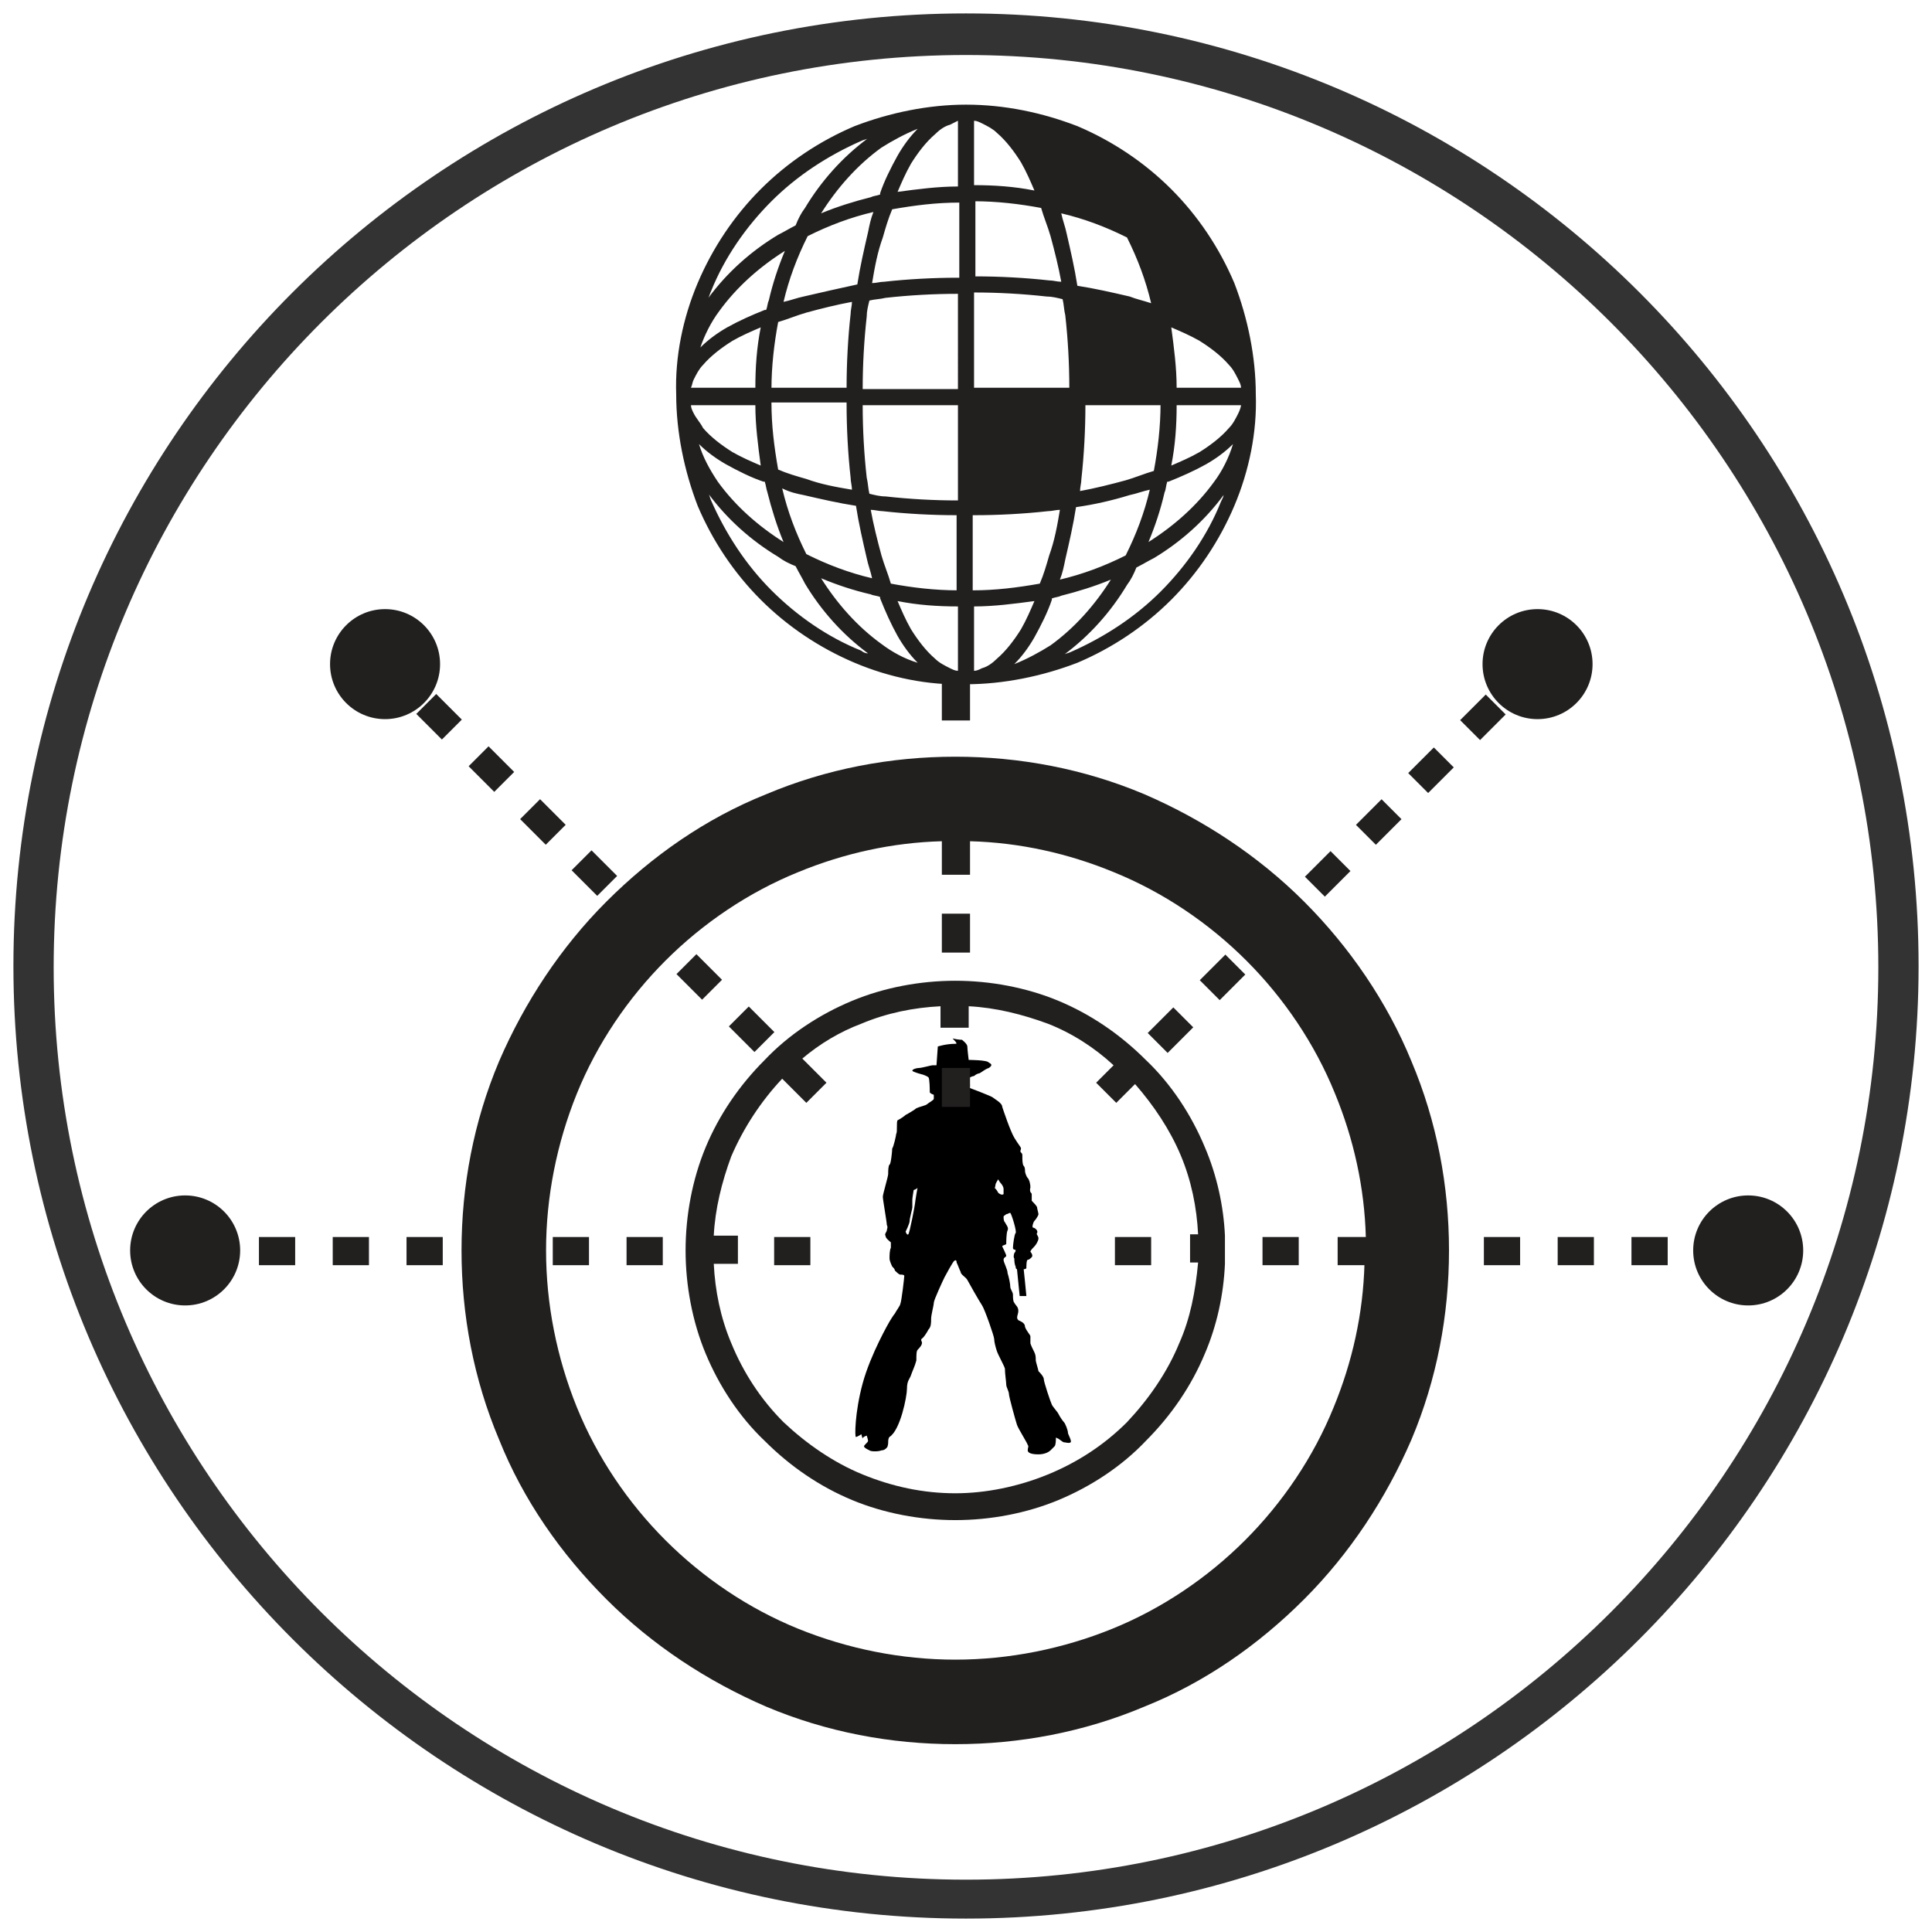 <?xml version="1.0" encoding="utf-8"?>
<!-- Generator: Adobe Illustrator 19.2.0, SVG Export Plug-In . SVG Version: 6.00 Build 0)  -->
<svg version="1.1" id="Layer_1" xmlns="http://www.w3.org/2000/svg" xmlns:xlink="http://www.w3.org/1999/xlink" x="0px" y="0px"
	 viewBox="0 0 144 144" style="enable-background:new 0 0 144 144;" xml:space="preserve">
<style type="text/css">
	.st0{fill:#333333;}
	.st1{fill-rule:evenodd;clip-rule:evenodd;}
	.st2{fill:#221F1F;}
</style>
<g>
	<path class="st0" d="M72,143c-39.1,0-71-31.8-71-71S32.8,1,72,1s71,31.8,71,71S111.1,143,72,143z M72,4.1c-37.5,0-68,30.5-68,68
		s30.5,68,68,68s68-30.5,68-68S109.5,4.1,72,4.1z"/>
</g>
<g>
	<path class="st1" d="M68,89.4c0,0.1,0,0.5,0,0.6c0,0.1-0.2,0.8-0.2,1c0,0.2-0.3,0.8-0.3,0.8s0.1,0.3,0.2,0.2
		c0.1-0.1,0.5-2.2,0.5-2.3c0-0.1,0.2-1.3,0.2-1.2c0,0.1-0.3,0.2-0.3,0.2S68,89.3,68,89.4 M71.2,77.8L71.2,77.8
		c-0.7,0-1.3,0.2-1.3,0.2l-0.1,1.4c0,0-0.3,0-0.3,0c-0.1,0-0.8,0.2-1,0.2c-0.2,0-0.5,0.1-0.5,0.2c0,0.1,0.8,0.3,0.8,0.3
		s0.3,0.1,0.4,0.2c0.1,0.1,0.1,1,0.1,1.1c0,0.1,0.3,0.2,0.3,0.2s0,0.1,0,0.3c0,0.1-0.4,0.3-0.5,0.4c-0.1,0.1-0.6,0.2-0.8,0.3
		c-0.1,0.1-0.6,0.4-0.8,0.5c-0.1,0.1-0.4,0.3-0.6,0.4c-0.1,0.1,0,0.9-0.1,1c0,0.1-0.2,1-0.3,1.1c0,0.2-0.1,1.2-0.2,1.2
		c-0.1,0.1-0.1,0.5-0.1,0.7c0,0.2-0.4,1.5-0.4,1.7c0,0.2,0.3,1.9,0.3,2.1c0.1,0.2,0,0.3,0,0.4c0,0.1-0.2,0.3-0.1,0.4
		c0,0.2,0.3,0.4,0.4,0.5c0,0.1,0,0.3,0,0.4c-0.1,0.2-0.1,0.6-0.1,0.8c0,0.2,0.2,0.6,0.2,0.6c0.1,0.1,0.2,0.2,0.2,0.3
		c0.1,0.1,0.3,0.3,0.4,0.3c0.1,0,0.3,0,0.3,0.1c0,0.1-0.2,1.9-0.3,2.1c0,0.1-0.3,0.5-0.4,0.7c-0.1,0.1-0.4,0.6-0.4,0.6
		s-1.4,2.4-2,4.6c-0.6,2.2-0.6,4.1-0.5,4c0.1,0,0.4-0.2,0.4-0.2s0.1,0.4,0.1,0.3c0-0.1,0.3-0.2,0.3-0.2s0.1,0.3,0.1,0.4
		c0,0.1-0.3,0.3-0.3,0.4c0,0.1,0.2,0.2,0.4,0.3c0.1,0.1,0.7,0.1,0.9,0c0.2,0,0.3-0.1,0.4-0.2c0.1-0.1,0.1-0.4,0.1-0.4
		c0-0.1,0-0.3,0.1-0.4c0.8-0.5,1.3-3,1.3-3.6c0-0.6,0.2-0.7,0.3-1c0.1-0.3,0.3-0.7,0.4-1.1c0-0.4,0-0.7,0.1-0.8
		c0.1-0.1,0.4-0.4,0.3-0.6c-0.1-0.2,0-0.2,0.1-0.3c0.1-0.1,0.3-0.4,0.4-0.6c0.2-0.2,0.2-0.5,0.2-0.8c0-0.3,0.2-1,0.2-1.2
		c0-0.2,0.7-1.7,0.8-1.9c0.1-0.2,0.6-1.1,0.7-1.2c0.1-0.1,0.2-0.1,0.2,0.1c0.1,0.2,0.2,0.5,0.3,0.7c0,0.2,0.4,0.4,0.5,0.6
		c0.1,0.2,0.9,1.6,1.1,1.9c0.2,0.3,0.9,2.3,0.9,2.5c0,0.2,0.1,0.6,0.2,0.9c0.1,0.3,0.5,1,0.6,1.3c0,0.4,0.1,1,0.1,1.2
		c0,0.2,0.2,0.5,0.2,0.7c0,0.2,0.5,2,0.6,2.3c0.1,0.3,0.8,1.4,0.8,1.5c0.1,0.1,0,0.2,0,0.4c0,0.2,0.3,0.3,0.8,0.3
		c0.5,0,0.8-0.2,0.9-0.3c0.1-0.1,0.2-0.2,0.3-0.3c0.1-0.1,0.1-0.5,0.1-0.6c0-0.1,0.1,0,0.1,0c0.1,0,0.4,0.3,0.5,0.3
		c0.1,0,0.4,0.1,0.5,0c0.1-0.1-0.2-0.6-0.2-0.7c0-0.2-0.2-0.7-0.3-0.8c-0.1-0.1-0.3-0.4-0.4-0.6c-0.1-0.2-0.4-0.5-0.5-0.7
		c-0.1-0.2-0.6-1.7-0.6-1.9c0-0.2-0.3-0.5-0.4-0.6c0-0.1-0.2-0.7-0.2-0.8c0-0.2,0-0.4-0.1-0.6c-0.1-0.2-0.3-0.6-0.3-0.7
		c0-0.1,0-0.3,0-0.5c0-0.1-0.3-0.4-0.4-0.7c0-0.3-0.3-0.4-0.5-0.5c-0.2-0.2,0-0.4,0-0.7c0-0.3-0.2-0.4-0.3-0.6
		c-0.1-0.1-0.1-0.4-0.1-0.6c0-0.2-0.2-0.4-0.2-0.6c0-0.2-0.1-0.7-0.2-1c0-0.3-0.3-0.8-0.3-1c0-0.2,0.2-0.2,0.2-0.3
		c0-0.1-0.3-0.7-0.3-0.7c0-0.1,0.3-0.1,0.3-0.2c0-0.1,0-0.8,0.1-1c0.1-0.2-0.1-0.4-0.2-0.6c-0.1-0.1-0.1-0.3-0.1-0.4
		c0-0.1,0.1-0.1,0.2-0.2c0.1,0,0.2-0.1,0.3-0.1c0.1,0.1,0.5,1.4,0.4,1.5c-0.1,0.1-0.2,0.9-0.2,1.1c0,0.2,0.2,0.1,0.2,0.2
		c0,0.1-0.1,0.2-0.1,0.2s-0.1,0.3,0,0.4c0,0.1,0,0.4,0.1,0.6c0,0.2,0.1,0.2,0.1,0.2l0.2,2c0,0,0.5,0,0.5,0c0-0.1-0.2-2-0.2-2
		s0.2,0,0.2-0.1c0-0.1,0-0.6,0.1-0.6c0.1,0,0.2-0.1,0.3-0.2c0.1-0.1,0-0.3-0.1-0.4c0-0.1,0.2-0.3,0.3-0.4c0.1-0.1,0.3-0.4,0.3-0.6
		c0-0.2-0.2-0.3-0.1-0.4c0.1-0.2-0.2-0.4-0.3-0.4c-0.1,0,0-0.4,0.1-0.5c0.1-0.1,0.3-0.4,0.3-0.5c0-0.1-0.1-0.4-0.1-0.5
		c0-0.1-0.3-0.4-0.4-0.5c0-0.1,0-0.5,0-0.5c0-0.1-0.2-0.1-0.1-0.5c0-0.3-0.1-0.6-0.2-0.7c-0.1-0.1-0.2-0.4-0.2-0.5
		c0-0.1,0-0.3-0.1-0.4c-0.1-0.1-0.1-0.5-0.1-0.7c0-0.2,0-0.2-0.1-0.3c-0.1-0.1,0-0.2,0-0.3c0-0.1-0.2-0.3-0.5-0.8
		c-0.3-0.5-0.8-2-0.9-2.3c0-0.3-0.6-0.6-0.7-0.7c-0.1-0.1-1.7-0.7-1.7-0.7s-0.1-0.1,0-0.2c0-0.1-0.1-0.3-0.1-0.5
		c0-0.1,0.1-0.1,0.1-0.1s0.2-0.1,0.3-0.1c0.1-0.1,0.3-0.2,0.4-0.2c0.2-0.1,0.4-0.3,0.7-0.4c0.3-0.2,0.2-0.3,0-0.4
		c-0.1-0.2-1.5-0.2-1.5-0.2s-0.1-0.8-0.1-1c0-0.2-0.4-0.5-0.4-0.5s-0.3,0-0.7-0.1C71.4,77.8,71.3,77.8,71.2,77.8z M74.2,88.3
		c0,0.1-0.1,0.3,0,0.3c0.1,0.1,0.2,0.3,0.2,0.3c0.1,0.1,0.3,0.2,0.4,0.1c0-0.1,0-0.3,0-0.4c0-0.1-0.1-0.3-0.2-0.4
		c-0.1-0.1-0.2-0.3-0.2-0.3S74.2,88.2,74.2,88.3z"/>
	<g>
		<path class="st2" d="M97.2,67.2c-3.4-3.4-7.5-6.1-11.9-8c-4.5-1.9-9.3-2.8-14.1-2.8c-4.8,0-9.6,0.9-14.1,2.8
			c-4.5,1.8-8.5,4.6-11.9,8c-3.4,3.4-6.1,7.5-8,11.9c-1.9,4.5-2.8,9.3-2.8,14.1c0,4.8,0.9,9.6,2.8,14.1c1.8,4.5,4.6,8.5,8,11.9
			c3.4,3.4,7.5,6.1,11.9,8c4.5,1.9,9.3,2.8,14.1,2.8c4.8,0,9.6-0.9,14.1-2.8c4.5-1.8,8.5-4.6,11.9-8c3.4-3.4,6.1-7.5,8-11.9
			c1.9-4.5,2.8-9.3,2.8-14.1c0-4.8-0.9-9.6-2.8-14.1C103.4,74.7,100.6,70.6,97.2,67.2z M101.7,94.2c-0.1,3.7-0.9,7.3-2.3,10.7
			c-1.5,3.7-3.8,7.1-6.6,9.9c-2.8,2.8-6.2,5.1-9.9,6.6c-3.7,1.5-7.7,2.3-11.7,2.3c-4,0-8-0.8-11.7-2.3c-3.7-1.5-7.1-3.8-9.9-6.6
			c-2.8-2.8-5.1-6.2-6.6-9.9c-1.5-3.7-2.3-7.7-2.3-11.7c0-4,0.8-8,2.3-11.7c1.5-3.7,3.8-7.1,6.6-9.9c2.8-2.8,6.2-5.1,9.9-6.6
			c3.4-1.4,7-2.2,10.7-2.3v2.5h2.1v-2.5c3.7,0.1,7.3,0.9,10.7,2.3c3.7,1.5,7.1,3.8,9.9,6.6c2.8,2.8,5.1,6.2,6.6,9.9
			c1.4,3.4,2.2,7,2.3,10.7h-2.1v2.1H101.7z"/>
		<path class="st2" d="M89.8,85.5c-1-2.4-2.5-4.7-4.4-6.5c-1.9-1.9-4.1-3.4-6.5-4.4c-2.4-1-5.1-1.5-7.7-1.5c-2.6,0-5.3,0.5-7.7,1.5
			c-2.4,1-4.7,2.5-6.5,4.4c-1.9,1.9-3.4,4.1-4.4,6.5c-1,2.4-1.5,5.1-1.5,7.7c0,2.6,0.5,5.3,1.5,7.7c1,2.4,2.5,4.7,4.4,6.5
			c1.9,1.9,4.1,3.4,6.5,4.4c2.4,1,5.1,1.5,7.7,1.5c2.6,0,5.3-0.5,7.7-1.5c2.4-1,4.7-2.5,6.5-4.4c1.9-1.9,3.4-4.1,4.4-6.5
			c0.9-2.1,1.4-4.4,1.5-6.7h0v-2.1h0C91.2,89.9,90.7,87.6,89.8,85.5z M87.9,100.1c-0.9,2.2-2.3,4.2-3.9,5.9c-1.7,1.7-3.7,3-5.9,3.9
			c-2.2,0.9-4.6,1.4-6.9,1.4c-2.4,0-4.7-0.5-6.9-1.4c-2.2-0.9-4.2-2.3-5.9-3.9c-1.7-1.7-3-3.7-3.9-5.9c-0.8-1.9-1.2-3.9-1.3-5.9H55
			v-2.1h-1.8c0.1-2,0.6-4,1.3-5.9c0.9-2.1,2.2-4.1,3.8-5.8l1.8,1.8l1.5-1.5l-1.8-1.8c1.3-1.1,2.8-2,4.4-2.6c1.9-0.8,3.9-1.2,5.9-1.3
			v1.6h2.1v-1.6c2,0.1,4,0.6,5.9,1.3c1.8,0.7,3.5,1.8,4.9,3.1l-1.3,1.3l1.5,1.5l1.4-1.4c1.4,1.6,2.6,3.4,3.4,5.3
			c0.8,1.9,1.2,3.9,1.3,5.9h-0.6v2.1h0.6C89.1,96.3,88.7,98.3,87.9,100.1z"/>
		<rect x="70.2" y="79.6" class="st2" width="2.1" height="2.9"/>
		<rect x="70.2" y="68.1" class="st2" width="2.1" height="2.9"/>
		<rect x="70.2" y="50.8" class="st2" width="2.1" height="2.9"/>
		<rect x="83.1" y="92.2" class="st2" width="2.7" height="2.1"/>
		<rect x="94.1" y="92.2" class="st2" width="2.7" height="2.1"/>
		<rect x="110.6" y="92.2" class="st2" width="2.7" height="2.1"/>
		<rect x="116.1" y="92.2" class="st2" width="2.7" height="2.1"/>
		<rect x="121.6" y="92.2" class="st2" width="2.7" height="2.1"/>
		<rect x="19.3" y="92.2" class="st2" width="2.7" height="2.1"/>
		<rect x="24.8" y="92.2" class="st2" width="2.7" height="2.1"/>
		<rect x="30.3" y="92.2" class="st2" width="2.7" height="2.1"/>
		<rect x="41.2" y="92.2" class="st2" width="2.7" height="2.1"/>
		<rect x="46.7" y="92.2" class="st2" width="2.7" height="2.1"/>
		<rect x="57.7" y="92.2" class="st2" width="2.7" height="2.1"/>
		
			<rect x="85.9" y="75.7" transform="matrix(0.707 -0.707 0.707 0.707 -28.707 84.206)" class="st2" width="2.7" height="2.1"/>
		
			<rect x="89.8" y="71.8" transform="matrix(0.707 -0.707 0.707 0.707 -24.828 85.785)" class="st2" width="2.7" height="2.1"/>
		
			<rect x="97.6" y="64.1" transform="matrix(0.707 -0.707 0.707 0.707 -17.061 89.031)" class="st2" width="2.7" height="2.1"/>
		
			<rect x="101.4" y="60.2" transform="matrix(0.707 -0.707 0.707 0.707 -13.186 90.609)" class="st2" width="2.7" height="2.1"/>
		<rect x="105.3" y="56.3" transform="matrix(0.707 -0.707 0.707 0.707 -9.291 92.264)" class="st2" width="2.7" height="2.1"/>
		<rect x="109.2" y="52.4" transform="matrix(0.707 -0.707 0.707 0.707 -5.421 93.833)" class="st2" width="2.7" height="2.1"/>
		<rect x="55" y="75.4" transform="matrix(0.707 -0.707 0.707 0.707 -37.868 62.08)" class="st2" width="2.1" height="2.7"/>
		
			<rect x="51.1" y="71.5" transform="matrix(0.707 -0.707 0.707 0.707 -36.257 58.18)" class="st2" width="2.1" height="2.7"/>
		
			<rect x="43.3" y="63.7" transform="matrix(0.707 -0.707 0.707 0.707 -33.045 50.441)" class="st2" width="2.1" height="2.7"/>
		
			<rect x="39.4" y="59.9" transform="matrix(0.707 -0.707 0.707 0.707 -31.437 46.559)" class="st2" width="2.1" height="2.7"/>
		<rect x="35.6" y="56" transform="matrix(0.707 -0.707 0.707 0.707 -29.832 42.689)" class="st2" width="2.1" height="2.7"/>
		<rect x="31.7" y="52.1" transform="matrix(0.707 -0.707 0.707 0.707 -28.219 38.788)" class="st2" width="2.1" height="2.7"/>
		<circle class="st2" cx="13.8" cy="93.2" r="4.1"/>
		<circle class="st2" cx="130.3" cy="93.2" r="4.1"/>
		<circle class="st2" cx="114.6" cy="49.5" r="4.1"/>
		<circle class="st2" cx="28.7" cy="49.5" r="4.1"/>
	</g>
	<g>
		<path class="st2" d="M72,7.8L72,7.8c-2.8,0-5.7,0.6-8.3,1.6c-2.6,1.1-5,2.7-7,4.7c-2,2-3.6,4.4-4.7,7c-1.1,2.6-1.7,5.5-1.6,8.3
			c0,0,0,0,0,0c0,0,0,0,0,0c0,2.8,0.6,5.7,1.6,8.3c1.1,2.6,2.7,5,4.7,7c2,2,4.4,3.6,7,4.7c2.6,1.1,5.5,1.7,8.3,1.6l0,0l0,0
			c2.8,0,5.7-0.6,8.3-1.6c2.6-1.1,5-2.7,7-4.7c2-2,3.6-4.4,4.7-7c1.1-2.6,1.7-5.5,1.6-8.3c0-2.8-0.6-5.7-1.6-8.3
			c-1.1-2.6-2.7-5-4.7-7c-2-2-4.4-3.6-7-4.7C77.7,8.4,74.9,7.8,72,7.8L72,7.8z M68.4,9.6c-0.6,0.6-1.1,1.3-1.5,2
			c-0.5,0.9-1,1.9-1.3,2.8c0,0,0,0.1,0,0.1c-0.3,0.1-0.5,0.1-0.7,0.2c-1.2,0.3-2.5,0.7-3.7,1.2c1.2-1.9,2.7-3.6,4.5-4.9
			C66.5,10.5,67.4,10,68.4,9.6z M63.1,30.1c0,1.8,0.1,3.7,0.3,5.5c0,0.3,0.1,0.6,0.1,0.9c-1.2-0.2-2.3-0.4-3.4-0.8
			c-0.7-0.2-1.4-0.4-2.1-0.7c-0.3-1.7-0.5-3.3-0.5-5H63.1z M57.5,29c0-1.7,0.2-3.4,0.5-5c0.7-0.2,1.4-0.5,2.1-0.7
			c1.1-0.3,2.3-0.6,3.4-0.8c0,0.3-0.1,0.6-0.1,0.9c-0.2,1.8-0.3,3.7-0.3,5.5H57.5z M59.9,36.9c1.3,0.3,2.6,0.6,3.9,0.8
			c0.2,1.3,0.5,2.6,0.8,3.9c0.1,0.5,0.3,1,0.4,1.5c0,0,0,0,0,0c-1.7-0.4-3.3-1-4.9-1.8c-0.8-1.6-1.4-3.2-1.8-4.9c0,0,0,0,0,0
			C58.9,36.7,59.4,36.8,59.9,36.9z M59.9,22.1c-0.5,0.1-1,0.3-1.5,0.4c0,0,0,0,0,0c0.4-1.7,1-3.3,1.8-4.9c1.6-0.8,3.2-1.4,4.9-1.8
			c0,0,0,0,0,0c-0.2,0.5-0.3,1-0.4,1.5c-0.3,1.3-0.6,2.6-0.8,3.9C62.5,21.5,61.2,21.8,59.9,22.1z M53,21.7c1-2.5,2.6-4.8,4.5-6.7
			c1.9-1.9,4.2-3.4,6.7-4.5c0.2-0.1,0.4-0.1,0.5-0.2c-1.9,1.4-3.5,3.2-4.7,5.2c-0.3,0.4-0.5,0.8-0.7,1.3c-0.4,0.2-0.9,0.5-1.3,0.7
			c-2,1.2-3.8,2.8-5.2,4.7C52.9,22,52.9,21.9,53,21.7z M53.6,23.2c1.3-1.8,3-3.3,4.9-4.5c-0.5,1.2-0.9,2.4-1.2,3.7
			c-0.1,0.2-0.1,0.5-0.2,0.7c0,0-0.1,0-0.1,0c-1,0.4-1.9,0.8-2.8,1.3c-0.7,0.4-1.4,0.9-2,1.5C52.5,25,53,24,53.6,23.2z M51.7,28.3
			c0.2-0.4,0.4-0.8,0.7-1.1c0.6-0.7,1.4-1.3,2.2-1.8c0.7-0.4,1.4-0.7,2.1-1c-0.3,1.5-0.4,3-0.4,4.5h-4.8
			C51.6,28.7,51.6,28.5,51.7,28.3z M51.7,30.8c-0.1-0.2-0.2-0.4-0.2-0.6h4.8c0,1.5,0.2,3,0.4,4.5c-0.7-0.3-1.4-0.6-2.1-1
			c-0.8-0.5-1.6-1.1-2.2-1.8C52.2,31.5,51.9,31.2,51.7,30.8z M54.1,34.6c0.9,0.5,1.9,1,2.8,1.3c0,0,0.1,0,0.1,0
			c0.1,0.3,0.1,0.5,0.2,0.8c0.3,1.2,0.7,2.5,1.2,3.7c-1.9-1.2-3.6-2.7-4.9-4.5c-0.6-0.9-1.1-1.8-1.4-2.8
			C52.7,33.7,53.4,34.2,54.1,34.6z M64.2,48.5c-2.5-1-4.8-2.6-6.7-4.5c-1.9-1.9-3.4-4.2-4.5-6.7c-0.1-0.2-0.1-0.4-0.2-0.5
			c1.4,1.9,3.2,3.5,5.2,4.7c0.4,0.3,0.8,0.5,1.3,0.7c0.2,0.4,0.5,0.9,0.7,1.3c1.2,2,2.8,3.8,4.7,5.2C64.5,48.7,64.3,48.6,64.2,48.5z
			 M65.7,48c-1.8-1.3-3.3-3-4.5-4.9c1.2,0.5,2.4,0.9,3.7,1.2c0.2,0.1,0.5,0.1,0.7,0.2c0,0,0,0.1,0,0.1c0.4,1,0.8,1.9,1.3,2.8
			c0.4,0.7,0.9,1.4,1.5,2C67.4,49.1,66.5,48.6,65.7,48z M71.4,50c-0.2,0-0.4-0.1-0.6-0.2c-0.4-0.2-0.8-0.4-1.1-0.7
			c-0.7-0.6-1.3-1.4-1.8-2.2c-0.4-0.7-0.7-1.4-1-2.1c1.5,0.3,3,0.4,4.5,0.4V50z M71.4,44c-1.7,0-3.4-0.2-5-0.5
			c-0.2-0.7-0.5-1.4-0.7-2.1c-0.3-1.1-0.6-2.3-0.8-3.4c0.3,0,0.6,0.1,0.9,0.1c1.8,0.2,3.7,0.3,5.5,0.3V44z M71.4,37.3
			c-1.8,0-3.6-0.1-5.4-0.3c-0.4,0-0.8-0.1-1.2-0.2c-0.1-0.4-0.1-0.8-0.2-1.2c-0.2-1.8-0.3-3.6-0.3-5.4h7.1V37.3z M71.4,29h-7.1
			c0-1.8,0.1-3.6,0.3-5.4c0-0.4,0.1-0.8,0.2-1.2c0.4-0.1,0.8-0.1,1.2-0.2c1.8-0.2,3.6-0.3,5.4-0.3V29z M71.4,20.7
			c-1.8,0-3.7,0.1-5.5,0.3c-0.3,0-0.6,0.1-0.9,0.1c0.2-1.2,0.4-2.3,0.8-3.4c0.2-0.7,0.4-1.4,0.7-2.1c1.7-0.3,3.3-0.5,5-0.5V20.7z
			 M71.4,13.9c-1.5,0-3,0.2-4.5,0.4c0.3-0.7,0.6-1.4,1-2.1c0.5-0.8,1.1-1.6,1.8-2.2c0.3-0.3,0.7-0.6,1.1-0.7C71,9.2,71.2,9.1,71.4,9
			V13.9z M75.6,49.5c0.6-0.6,1.1-1.3,1.5-2c0.5-0.9,1-1.9,1.3-2.8c0,0,0-0.1,0-0.1c0.3-0.1,0.5-0.1,0.7-0.2c1.2-0.3,2.5-0.7,3.7-1.2
			c-1.2,1.9-2.7,3.6-4.5,4.9C77.5,48.6,76.6,49.1,75.6,49.5z M86.5,30.1c0,1.7-0.2,3.4-0.5,5c-0.7,0.2-1.4,0.5-2.1,0.7
			c-1.1,0.3-2.3,0.6-3.4,0.8c0-0.3,0.1-0.6,0.1-0.9c0.2-1.8,0.3-3.7,0.3-5.5H86.5z M84.2,22.1c-1.3-0.3-2.6-0.6-3.9-0.8
			c-0.2-1.3-0.5-2.6-0.8-3.9c-0.1-0.5-0.3-1-0.4-1.5l0,0c1.7,0.4,3.3,1,4.9,1.8c0.8,1.6,1.4,3.2,1.8,4.9c0,0,0,0,0,0
			C85.2,22.4,84.7,22.3,84.2,22.1z M84.2,36.9c0.5-0.1,1-0.3,1.5-0.4c0,0,0,0,0,0c-0.4,1.7-1,3.3-1.8,4.9c-1.6,0.8-3.2,1.4-4.9,1.8
			l0,0c0.2-0.5,0.3-1,0.4-1.5c0.3-1.3,0.6-2.6,0.8-3.9C81.6,37.6,82.9,37.3,84.2,36.9z M91,37.4c-1,2.5-2.6,4.8-4.5,6.7
			c-1.9,1.9-4.2,3.4-6.7,4.5c-0.2,0.1-0.4,0.1-0.5,0.2c1.9-1.4,3.5-3.2,4.7-5.2c0.3-0.4,0.5-0.8,0.7-1.3c0.4-0.2,0.9-0.5,1.3-0.7
			c2-1.2,3.8-2.8,5.2-4.7C91.2,37,91.1,37.2,91,37.4z M90.5,35.9c-1.3,1.8-3,3.3-4.9,4.5c0.5-1.2,0.9-2.4,1.2-3.7
			c0.1-0.2,0.1-0.5,0.2-0.8c0,0,0.1,0,0.1,0c1-0.4,1.9-0.8,2.8-1.3c0.7-0.4,1.4-0.9,2-1.5C91.6,34.1,91.1,35.1,90.5,35.9z
			 M92.3,30.8c-0.2,0.4-0.4,0.8-0.7,1.1c-0.6,0.7-1.4,1.3-2.2,1.8c-0.7,0.4-1.4,0.7-2.1,1c0.3-1.5,0.4-3,0.4-4.5h4.8
			C92.5,30.3,92.4,30.6,92.3,30.8z M92.3,28.3c0.1,0.2,0.2,0.4,0.2,0.6h-4.8c0-1.5-0.2-3-0.4-4.5c0.7,0.3,1.4,0.6,2.1,1
			c0.8,0.5,1.6,1.1,2.2,1.8C91.9,27.5,92.1,27.9,92.3,28.3z M72.6,9c0.2,0,0.4,0.1,0.6,0.2c0.4,0.2,0.8,0.4,1.1,0.7
			c0.7,0.6,1.3,1.4,1.8,2.2c0.4,0.7,0.7,1.4,1,2.1c-1.5-0.3-3-0.4-4.5-0.4V9z M72.6,15c1.7,0,3.4,0.2,5,0.5c0.2,0.7,0.5,1.4,0.7,2.1
			c0.3,1.1,0.6,2.3,0.8,3.4c-0.3,0-0.6-0.1-0.9-0.1c-1.8-0.2-3.7-0.3-5.5-0.3V15z M72.6,21.8c1.8,0,3.6,0.1,5.4,0.3
			c0.4,0,0.8,0.1,1.2,0.2c0.1,0.4,0.1,0.8,0.2,1.2c0.2,1.8,0.3,3.6,0.3,5.4h-7.1V21.8z M72.6,38.4c1.8,0,3.7-0.1,5.5-0.3
			c0.3,0,0.6-0.1,0.9-0.1c-0.2,1.2-0.4,2.3-0.8,3.4c-0.2,0.7-0.4,1.4-0.7,2.1c-1.7,0.3-3.3,0.5-5,0.5V38.4z M72.6,45.2
			c1.5,0,3-0.2,4.5-0.4c-0.3,0.7-0.6,1.4-1,2.1c-0.5,0.8-1.1,1.6-1.8,2.2c-0.3,0.3-0.7,0.6-1.1,0.7C73,49.9,72.8,50,72.6,50V45.2z"
			/>
	</g>
</g>
</svg>

